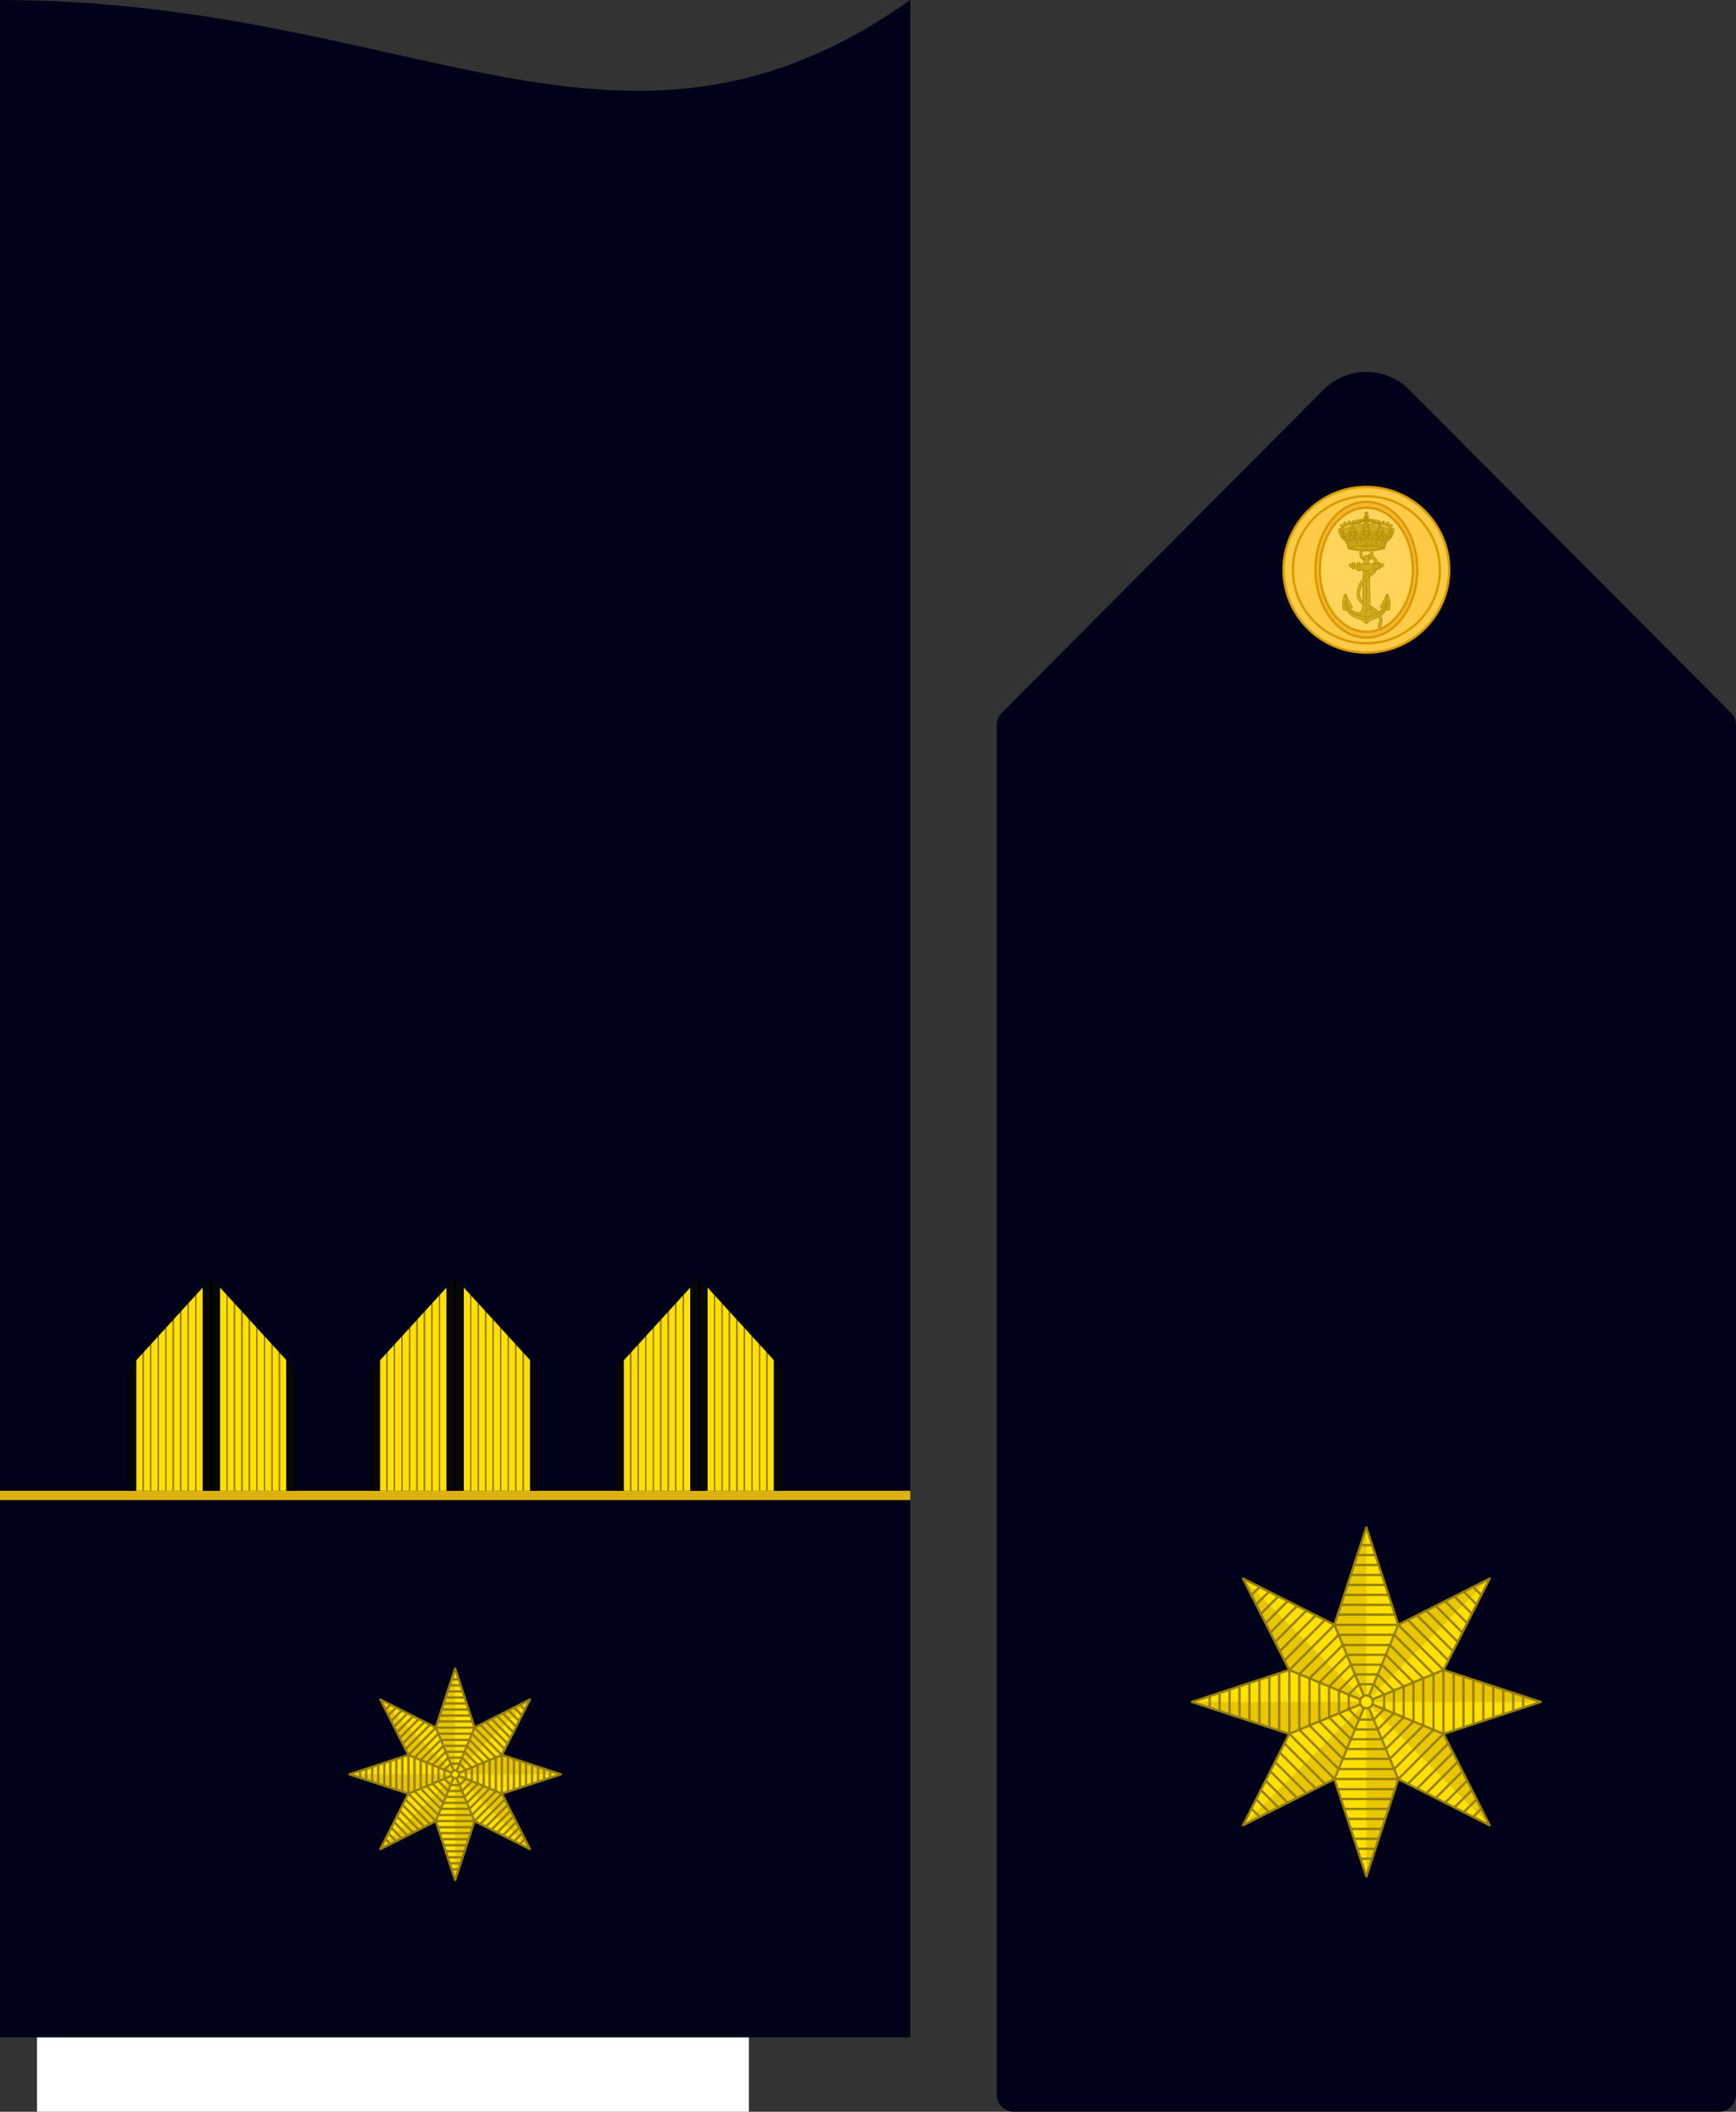 <?xml version="1.0" encoding="UTF-8"?>
<svg id="Capa_2" data-name="Capa 2" xmlns="http://www.w3.org/2000/svg" xmlns:xlink="http://www.w3.org/1999/xlink" viewBox="0 0 747.16 908.44">
  <rect x="0" y="0" width="747.16" height="908.44" fill="#333333" stroke="none"/>
  <defs>
    <style>
      .cls-1, .cls-2, .cls-3, .cls-4, .cls-5, .cls-6, .cls-7, .cls-8 {
        stroke-miterlimit: 10;
      }

      .cls-1, .cls-4, .cls-9 {
        stroke: #967f0c;
      }

      .cls-1, .cls-10 {
        fill: #ffe000;
      }

      .cls-2 {
        fill: #f8b52f;
      }

      .cls-2, .cls-5, .cls-6, .cls-7 {
        stroke: #d89a00;
      }

      .cls-11 {
        fill: #e8c600;
      }

      .cls-12 {
        fill: #dcb210;
      }

      .cls-13 {
        fill: #967f0c;
      }

      .cls-3 {
        fill-rule: evenodd;
      }

      .cls-3, .cls-14, .cls-8 {
        stroke: #ac8701;
        stroke-width: .23px;
      }

      .cls-3, .cls-8 {
        fill: #ceac1d;
      }

      .cls-15 {
        fill: #fff;
      }

      .cls-4, .cls-16, .cls-5, .cls-9, .cls-14 {
        fill: none;
      }

      .cls-17 {
        clip-path: url(#clippath-1);
      }

      .cls-9, .cls-14 {
        stroke-linecap: round;
        stroke-linejoin: round;
      }

      .cls-6 {
        fill: #ffca45;
      }

      .cls-18 {
        fill: #01021a;
      }

      .cls-19 {
        fill: #070707;
      }

      .cls-7 {
        fill: #ffd45a;
      }

      .cls-20 {
        clip-path: url(#clippath);
      }
    </style>
    <clipPath id="clippath">
      <polygon class="cls-9" points="195.89 808.76 204.22 783.39 228.04 795.44 216 771.61 241.36 763.28 216 754.95 228.04 731.13 204.22 743.18 195.89 717.81 187.56 743.18 163.73 731.13 175.78 754.95 150.42 763.28 175.78 771.61 163.73 795.44 187.56 783.39 195.89 808.76"/>
    </clipPath>
    <clipPath id="clippath-1">
      <polygon class="cls-9" points="663.12 732.14 621.26 718.39 641.14 679.07 601.81 698.95 588.07 657.09 574.32 698.95 535 679.07 554.88 718.39 513.01 732.14 554.88 745.89 535 785.21 574.32 765.33 588.07 807.2 601.81 765.33 641.14 785.21 621.26 745.89 663.12 732.14"/>
    </clipPath>
  </defs>
  <g id="Capa_1-2" data-name="Capa 1">
    <g>
      <rect class="cls-15" x="15.93" y="108.96" width="306.39" height="799.48"/>
      <path class="cls-18" d="M391.78,0C267.52,87.91,177.74,0,0,0v876.44h391.78V0Z"/>
      <rect class="cls-12" x="0" y="641.31" width="391.78" height="4"/>
      <g>
        <g>
          <g>
            <g>
              <polygon class="cls-16" points="91.48 549.82 91.48 550.37 90.98 549.82 91.48 549.82"/>
              <polygon points="91.48 550.37 91.48 641.31 90.98 641.31 90.98 549.82 91.48 550.37"/>
              <polygon class="cls-19" points="94.21 553.35 94.21 641.31 91.48 641.31 91.48 550.37 94.21 553.35"/>
            </g>
            <g>
              <polygon points="94.71 553.9 94.71 641.31 94.21 641.31 94.21 553.35 94.71 553.9"/>
              <polygon class="cls-10" points="97.44 556.89 97.44 641.31 94.71 641.31 94.71 553.9 97.44 556.89"/>
            </g>
            <g>
              <polygon class="cls-13" points="97.94 557.44 97.94 641.31 97.44 641.31 97.44 556.89 97.94 557.44"/>
              <polygon class="cls-10" points="100.66 560.42 100.66 641.31 97.94 641.31 97.94 557.44 100.66 560.42"/>
            </g>
            <g>
              <polygon class="cls-13" points="101.17 560.97 101.17 641.31 100.66 641.31 100.66 560.42 101.17 560.97"/>
              <polygon class="cls-10" points="103.89 563.95 103.89 641.31 101.17 641.31 101.17 560.97 103.89 563.95"/>
            </g>
            <g>
              <polygon class="cls-13" points="104.4 564.5 104.4 641.31 103.89 641.31 103.89 563.95 104.4 564.5"/>
              <polygon class="cls-10" points="107.12 567.48 107.12 641.31 104.4 641.31 104.4 564.5 107.12 567.48"/>
            </g>
            <g>
              <polygon class="cls-13" points="107.63 568.03 107.63 641.31 107.12 641.31 107.12 567.48 107.63 568.03"/>
              <polygon class="cls-10" points="110.35 571.02 110.35 641.31 107.63 641.31 107.63 568.03 110.35 571.02"/>
            </g>
            <g>
              <polygon class="cls-13" points="110.86 571.57 110.86 641.31 110.35 641.31 110.35 571.02 110.86 571.57"/>
              <polygon class="cls-10" points="113.58 574.55 113.58 641.31 110.86 641.31 110.86 571.57 113.58 574.55"/>
            </g>
            <g>
              <polygon class="cls-13" points="114.09 575.1 114.09 641.31 113.58 641.31 113.58 574.55 114.09 575.1"/>
              <polygon class="cls-10" points="116.81 578.08 116.81 641.31 114.09 641.31 114.09 575.1 116.81 578.08"/>
            </g>
            <g>
              <polygon class="cls-13" points="117.32 578.63 117.32 641.31 116.81 641.31 116.81 578.08 117.32 578.63"/>
              <polygon class="cls-10" points="120.04 581.61 120.04 641.31 117.32 641.31 117.32 578.63 120.04 581.61"/>
            </g>
            <g>
              <polygon class="cls-13" points="120.55 582.17 120.55 641.31 120.04 641.31 120.04 581.61 120.55 582.17"/>
              <polygon class="cls-10" points="123.27 585.15 123.27 641.31 120.55 641.31 120.55 582.17 123.27 585.15"/>
            </g>
            <g>
              <polygon points="127 589.23 127 641.31 126.5 641.31 126.5 588.68 127 589.23"/>
              <polygon points="123.78 585.7 123.78 641.31 123.27 641.31 123.27 585.15 123.78 585.7"/>
              <polygon class="cls-19" points="126.5 588.68 126.5 641.31 123.78 641.31 123.78 585.7 126.5 588.68"/>
            </g>
          </g>
          <g>
            <g>
              <polygon points="55.45 588.68 55.45 641.31 54.95 641.31 54.95 589.23 55.45 588.68"/>
              <polygon class="cls-19" points="58.18 585.7 58.18 641.31 55.45 641.31 55.45 588.68 58.18 585.7"/>
            </g>
            <g>
              <polygon points="58.68 585.15 58.68 641.31 58.18 641.31 58.18 585.7 58.68 585.15"/>
              <polygon class="cls-10" points="61.41 582.16 61.41 641.31 58.68 641.31 58.68 585.15 61.41 582.16"/>
            </g>
            <g>
              <polygon class="cls-13" points="61.91 581.61 61.91 641.31 61.41 641.31 61.41 582.16 61.91 581.61"/>
              <polygon class="cls-10" points="64.64 578.63 64.64 641.31 61.91 641.31 61.91 581.61 64.64 578.63"/>
            </g>
            <g>
              <polygon class="cls-13" points="65.14 578.08 65.14 641.31 64.64 641.31 64.64 578.63 65.14 578.08"/>
              <polygon class="cls-10" points="67.87 575.1 67.87 641.31 65.14 641.31 65.14 578.08 67.87 575.1"/>
            </g>
            <g>
              <polygon class="cls-13" points="68.37 574.55 68.37 641.31 67.87 641.31 67.87 575.1 68.37 574.55"/>
              <polygon class="cls-10" points="71.1 571.57 71.1 641.31 68.37 641.31 68.37 574.55 71.1 571.57"/>
            </g>
            <g>
              <polygon class="cls-13" points="71.6 571.01 71.6 641.31 71.1 641.31 71.1 571.57 71.6 571.01"/>
              <polygon class="cls-10" points="74.32 568.03 74.32 641.31 71.6 641.31 71.6 571.01 74.32 568.03"/>
            </g>
            <g>
              <polygon class="cls-13" points="74.83 567.48 74.83 641.31 74.32 641.31 74.32 568.03 74.83 567.48"/>
              <polygon class="cls-10" points="77.55 564.5 77.55 641.31 74.83 641.31 74.83 567.48 77.55 564.5"/>
            </g>
            <g>
              <polygon class="cls-13" points="78.06 563.95 78.06 641.31 77.55 641.31 77.55 564.5 78.06 563.95"/>
              <polygon class="cls-10" points="80.78 560.97 80.78 641.31 78.06 641.31 78.06 563.95 80.78 560.97"/>
            </g>
            <g>
              <polygon class="cls-13" points="81.29 560.42 81.29 641.31 80.78 641.31 80.78 560.97 81.29 560.42"/>
              <polygon class="cls-10" points="84.01 557.44 84.01 641.31 81.29 641.31 81.29 560.42 84.01 557.44"/>
            </g>
            <g>
              <polygon class="cls-13" points="84.52 556.88 84.52 641.31 84.01 641.31 84.01 557.44 84.52 556.88"/>
              <polygon class="cls-10" points="87.24 553.9 87.24 641.31 84.52 641.31 84.52 556.88 87.24 553.9"/>
            </g>
            <g>
              <polygon class="cls-16" points="90.98 549.82 90.47 550.37 90.47 549.82 90.98 549.82"/>
              <polygon points="90.98 549.82 90.98 641.31 90.47 641.31 90.47 550.37 90.98 549.82"/>
              <polygon points="87.75 553.35 87.75 641.31 87.24 641.31 87.24 553.9 87.75 553.35"/>
              <polygon class="cls-19" points="90.47 550.37 90.47 641.31 87.75 641.31 87.75 553.35 90.47 550.37"/>
            </g>
          </g>
        </g>
        <g>
          <g>
            <g>
              <polygon class="cls-16" points="196.39 549.82 196.39 550.37 195.89 549.82 196.39 549.82"/>
              <polygon points="196.39 550.37 196.39 641.31 195.89 641.31 195.89 549.82 196.39 550.37"/>
              <polygon class="cls-19" points="199.12 553.35 199.12 641.31 196.39 641.31 196.39 550.37 199.12 553.35"/>
            </g>
            <g>
              <polygon points="199.62 553.9 199.62 641.31 199.12 641.31 199.12 553.35 199.62 553.9"/>
              <polygon class="cls-10" points="202.35 556.89 202.35 641.31 199.62 641.31 199.62 553.9 202.35 556.89"/>
            </g>
            <g>
              <polygon class="cls-13" points="202.85 557.44 202.85 641.31 202.35 641.31 202.35 556.89 202.85 557.44"/>
              <polygon class="cls-10" points="205.58 560.42 205.58 641.31 202.85 641.31 202.85 557.44 205.58 560.42"/>
            </g>
            <g>
              <polygon class="cls-13" points="206.08 560.97 206.08 641.31 205.58 641.31 205.58 560.42 206.08 560.97"/>
              <polygon class="cls-10" points="208.81 563.95 208.81 641.31 206.08 641.31 206.08 560.97 208.81 563.95"/>
            </g>
            <g>
              <polygon class="cls-13" points="209.31 564.5 209.31 641.31 208.81 641.31 208.81 563.95 209.31 564.5"/>
              <polygon class="cls-10" points="212.04 567.48 212.04 641.31 209.31 641.31 209.31 564.5 212.04 567.48"/>
            </g>
            <g>
              <polygon class="cls-13" points="212.54 568.03 212.54 641.31 212.04 641.31 212.04 567.48 212.54 568.03"/>
              <polygon class="cls-10" points="215.27 571.02 215.27 641.31 212.54 641.31 212.54 568.03 215.27 571.02"/>
            </g>
            <g>
              <polygon class="cls-13" points="215.77 571.57 215.77 641.31 215.27 641.31 215.27 571.02 215.77 571.57"/>
              <polygon class="cls-10" points="218.49 574.55 218.49 641.31 215.77 641.31 215.77 571.57 218.49 574.55"/>
            </g>
            <g>
              <polygon class="cls-13" points="219 575.1 219 641.31 218.49 641.31 218.49 574.55 219 575.1"/>
              <polygon class="cls-10" points="221.72 578.08 221.72 641.31 219 641.31 219 575.1 221.72 578.08"/>
            </g>
            <g>
              <polygon class="cls-13" points="222.23 578.63 222.23 641.31 221.72 641.31 221.72 578.08 222.23 578.63"/>
              <polygon class="cls-10" points="224.95 581.61 224.95 641.31 222.23 641.31 222.23 578.63 224.95 581.61"/>
            </g>
            <g>
              <polygon class="cls-13" points="225.46 582.17 225.46 641.31 224.95 641.31 224.95 581.61 225.46 582.17"/>
              <polygon class="cls-10" points="228.18 585.15 228.18 641.31 225.46 641.31 225.46 582.17 228.18 585.15"/>
            </g>
            <g>
              <polygon points="231.92 589.23 231.92 641.31 231.41 641.31 231.41 588.68 231.92 589.23"/>
              <polygon points="228.69 585.7 228.69 641.31 228.18 641.31 228.18 585.15 228.69 585.7"/>
              <polygon class="cls-19" points="231.41 588.68 231.41 641.31 228.69 641.31 228.69 585.7 231.41 588.68"/>
            </g>
          </g>
          <g>
            <g>
              <polygon points="160.37 588.68 160.37 641.31 159.86 641.31 159.86 589.23 160.37 588.68"/>
              <polygon class="cls-19" points="163.09 585.7 163.09 641.31 160.37 641.31 160.37 588.68 163.09 585.7"/>
            </g>
            <g>
              <polygon points="163.59 585.15 163.59 641.31 163.09 641.31 163.09 585.7 163.59 585.15"/>
              <polygon class="cls-10" points="166.32 582.16 166.32 641.31 163.59 641.31 163.59 585.15 166.32 582.16"/>
            </g>
            <g>
              <polygon class="cls-13" points="166.82 581.61 166.82 641.31 166.32 641.31 166.32 582.16 166.82 581.61"/>
              <polygon class="cls-10" points="169.55 578.63 169.55 641.31 166.82 641.31 166.82 581.61 169.55 578.63"/>
            </g>
            <g>
              <polygon class="cls-13" points="170.05 578.08 170.05 641.31 169.55 641.31 169.55 578.63 170.05 578.08"/>
              <polygon class="cls-10" points="172.78 575.1 172.78 641.31 170.05 641.31 170.05 578.08 172.78 575.1"/>
            </g>
            <g>
              <polygon class="cls-13" points="173.28 574.55 173.28 641.31 172.78 641.31 172.78 575.1 173.28 574.55"/>
              <polygon class="cls-10" points="176.01 571.57 176.01 641.31 173.28 641.31 173.28 574.55 176.01 571.57"/>
            </g>
            <g>
              <polygon class="cls-13" points="176.51 571.01 176.51 641.31 176.01 641.31 176.01 571.57 176.51 571.01"/>
              <polygon class="cls-10" points="179.24 568.03 179.24 641.31 176.51 641.31 176.51 571.01 179.24 568.03"/>
            </g>
            <g>
              <polygon class="cls-13" points="179.74 567.48 179.74 641.31 179.24 641.31 179.24 568.03 179.74 567.48"/>
              <polygon class="cls-10" points="182.47 564.5 182.47 641.31 179.74 641.31 179.74 567.48 182.47 564.5"/>
            </g>
            <g>
              <polygon class="cls-13" points="182.97 563.95 182.97 641.31 182.47 641.31 182.47 564.5 182.97 563.95"/>
              <polygon class="cls-10" points="185.7 560.97 185.7 641.31 182.97 641.31 182.97 563.95 185.7 560.97"/>
            </g>
            <g>
              <polygon class="cls-13" points="186.2 560.42 186.2 641.31 185.7 641.31 185.7 560.97 186.2 560.42"/>
              <polygon class="cls-10" points="188.93 557.44 188.93 641.31 186.2 641.31 186.2 560.42 188.93 557.44"/>
            </g>
            <g>
              <polygon class="cls-13" points="189.43 556.88 189.43 641.31 188.93 641.31 188.93 557.44 189.43 556.88"/>
              <polygon class="cls-10" points="192.15 553.9 192.15 641.31 189.43 641.31 189.43 556.88 192.15 553.9"/>
            </g>
            <g>
              <polygon class="cls-16" points="195.89 549.82 195.38 550.37 195.38 549.82 195.89 549.82"/>
              <polygon points="195.89 549.82 195.89 641.31 195.38 641.31 195.38 550.37 195.89 549.82"/>
              <polygon points="192.66 553.35 192.66 641.31 192.15 641.31 192.15 553.9 192.66 553.35"/>
              <polygon class="cls-19" points="195.38 550.37 195.38 641.31 192.66 641.31 192.66 553.35 195.38 550.37"/>
            </g>
          </g>
        </g>
        <g>
          <g>
            <g>
              <polygon class="cls-16" points="301.31 549.82 301.31 550.37 300.8 549.82 301.31 549.82"/>
              <polygon points="301.31 550.37 301.31 641.31 300.8 641.31 300.8 549.82 301.31 550.37"/>
              <polygon class="cls-19" points="304.03 553.35 304.03 641.31 301.31 641.31 301.31 550.37 304.03 553.35"/>
            </g>
            <g>
              <polygon points="304.54 553.9 304.54 641.31 304.03 641.31 304.03 553.35 304.54 553.9"/>
              <polygon class="cls-10" points="307.26 556.89 307.26 641.31 304.54 641.31 304.54 553.9 307.26 556.89"/>
            </g>
            <g>
              <polygon class="cls-13" points="307.76 557.44 307.76 641.31 307.26 641.31 307.26 556.89 307.76 557.44"/>
              <polygon class="cls-10" points="310.49 560.42 310.49 641.31 307.76 641.31 307.76 557.44 310.49 560.42"/>
            </g>
            <g>
              <polygon class="cls-13" points="310.99 560.97 310.99 641.31 310.49 641.31 310.49 560.42 310.99 560.97"/>
              <polygon class="cls-10" points="313.72 563.95 313.72 641.31 310.99 641.31 310.99 560.97 313.72 563.95"/>
            </g>
            <g>
              <polygon class="cls-13" points="314.22 564.5 314.22 641.31 313.72 641.31 313.72 563.95 314.22 564.5"/>
              <polygon class="cls-10" points="316.95 567.48 316.95 641.31 314.22 641.31 314.22 564.5 316.95 567.48"/>
            </g>
            <g>
              <polygon class="cls-13" points="317.45 568.03 317.45 641.31 316.95 641.31 316.95 567.48 317.45 568.03"/>
              <polygon class="cls-10" points="320.18 571.02 320.18 641.31 317.45 641.31 317.45 568.03 320.18 571.02"/>
            </g>
            <g>
              <polygon class="cls-13" points="320.68 571.57 320.68 641.31 320.18 641.31 320.18 571.02 320.68 571.57"/>
              <polygon class="cls-10" points="323.41 574.55 323.41 641.31 320.68 641.31 320.68 571.57 323.41 574.55"/>
            </g>
            <g>
              <polygon class="cls-13" points="323.91 575.1 323.91 641.31 323.41 641.31 323.41 574.55 323.91 575.1"/>
              <polygon class="cls-10" points="326.64 578.08 326.64 641.31 323.91 641.31 323.91 575.1 326.64 578.08"/>
            </g>
            <g>
              <polygon class="cls-13" points="327.14 578.63 327.14 641.31 326.64 641.31 326.64 578.08 327.14 578.63"/>
              <polygon class="cls-10" points="329.87 581.61 329.87 641.31 327.14 641.31 327.14 578.63 329.87 581.61"/>
            </g>
            <g>
              <polygon class="cls-13" points="330.37 582.17 330.37 641.31 329.87 641.31 329.87 581.61 330.37 582.17"/>
              <polygon class="cls-10" points="333.1 585.15 333.1 641.31 330.37 641.31 330.37 582.17 333.1 585.15"/>
            </g>
            <g>
              <polygon points="336.83 589.23 336.83 641.31 336.32 641.31 336.32 588.68 336.83 589.23"/>
              <polygon points="333.6 585.7 333.6 641.31 333.1 641.31 333.1 585.15 333.6 585.7"/>
              <polygon class="cls-19" points="336.32 588.68 336.32 641.31 333.6 641.31 333.6 585.7 336.32 588.68"/>
            </g>
          </g>
          <g>
            <g>
              <polygon points="265.28 588.68 265.28 641.31 264.77 641.31 264.77 589.23 265.28 588.68"/>
              <polygon class="cls-19" points="268 585.7 268 641.31 265.28 641.31 265.28 588.68 268 585.7"/>
            </g>
            <g>
              <polygon points="268.51 585.15 268.51 641.31 268 641.31 268 585.7 268.51 585.15"/>
              <polygon class="cls-10" points="271.23 582.16 271.23 641.31 268.51 641.31 268.51 585.15 271.23 582.16"/>
            </g>
            <g>
              <polygon class="cls-13" points="271.74 581.61 271.74 641.31 271.23 641.31 271.23 582.16 271.74 581.61"/>
              <polygon class="cls-10" points="274.46 578.63 274.46 641.31 271.74 641.31 271.74 581.61 274.46 578.63"/>
            </g>
            <g>
              <polygon class="cls-13" points="274.97 578.08 274.97 641.31 274.46 641.31 274.46 578.63 274.97 578.08"/>
              <polygon class="cls-10" points="277.69 575.1 277.69 641.31 274.97 641.31 274.97 578.08 277.69 575.1"/>
            </g>
            <g>
              <polygon class="cls-13" points="278.2 574.55 278.2 641.31 277.69 641.31 277.69 575.1 278.2 574.55"/>
              <polygon class="cls-10" points="280.92 571.57 280.92 641.31 278.2 641.31 278.2 574.55 280.92 571.57"/>
            </g>
            <g>
              <polygon class="cls-13" points="281.42 571.01 281.42 641.31 280.92 641.31 280.92 571.57 281.42 571.01"/>
              <polygon class="cls-10" points="284.15 568.03 284.15 641.31 281.42 641.31 281.42 571.01 284.15 568.03"/>
            </g>
            <g>
              <polygon class="cls-13" points="284.65 567.48 284.65 641.31 284.15 641.31 284.15 568.03 284.65 567.48"/>
              <polygon class="cls-10" points="287.38 564.5 287.38 641.31 284.65 641.31 284.65 567.48 287.38 564.5"/>
            </g>
            <g>
              <polygon class="cls-13" points="287.88 563.95 287.88 641.31 287.38 641.31 287.38 564.5 287.88 563.95"/>
              <polygon class="cls-10" points="290.61 560.97 290.61 641.31 287.88 641.31 287.88 563.95 290.61 560.97"/>
            </g>
            <g>
              <polygon class="cls-13" points="291.11 560.42 291.11 641.31 290.61 641.31 290.61 560.97 291.11 560.42"/>
              <polygon class="cls-10" points="293.84 557.44 293.84 641.31 291.11 641.31 291.11 560.42 293.84 557.44"/>
            </g>
            <g>
              <polygon class="cls-13" points="294.34 556.88 294.34 641.31 293.84 641.31 293.84 557.44 294.34 556.88"/>
              <polygon class="cls-10" points="297.07 553.9 297.07 641.31 294.34 641.31 294.34 556.88 297.07 553.9"/>
            </g>
            <g>
              <polygon class="cls-16" points="300.8 549.82 300.3 550.37 300.3 549.82 300.8 549.82"/>
              <polygon points="300.8 549.82 300.8 641.31 300.3 641.31 300.3 550.37 300.8 549.82"/>
              <polygon points="297.57 553.35 297.57 641.31 297.07 641.31 297.07 553.9 297.57 553.35"/>
              <polygon class="cls-19" points="300.3 550.37 300.3 641.31 297.57 641.31 297.57 553.35 300.3 550.37"/>
            </g>
          </g>
        </g>
      </g>
      <g>
        <polygon class="cls-10" points="195.89 808.76 204.22 783.39 228.04 795.44 216 771.61 241.36 763.28 216 754.95 228.04 731.13 204.22 743.18 195.89 717.81 187.56 743.18 163.73 731.13 175.78 754.95 150.42 763.28 175.78 771.61 163.73 795.44 187.56 783.39 195.89 808.76"/>
        <polygon class="cls-11" points="195.89 808.76 195.89 763.28 204.22 783.39 195.89 808.76"/>
        <polygon class="cls-11" points="228.04 795.44 195.89 763.28 216 771.61 228.04 795.44"/>
        <polygon class="cls-11" points="241.36 763.28 195.89 763.28 216 754.95 241.36 763.28"/>
        <polygon class="cls-11" points="228.04 731.13 195.89 763.28 204.22 743.18 228.04 731.13"/>
        <polygon class="cls-11" points="195.89 717.81 195.89 763.28 187.56 743.18 195.89 717.81"/>
        <polygon class="cls-11" points="163.73 731.13 195.89 763.28 175.78 754.95 163.73 731.13"/>
        <polygon class="cls-11" points="150.42 763.28 195.89 763.28 175.78 771.61 150.42 763.28"/>
        <polygon class="cls-11" points="163.73 795.44 195.89 763.28 187.56 783.39 163.73 795.44"/>
        <g>
          <g class="cls-20">
            <polygon class="cls-4" points="204.21 743.2 187.57 743.2 175.8 754.97 175.8 771.62 187.57 783.39 204.21 783.39 215.98 771.62 215.98 754.97 204.21 743.2"/>
            <polygon class="cls-4" points="203.14 745.8 188.64 745.8 178.39 756.05 178.39 770.55 188.64 780.8 203.14 780.8 213.39 770.55 213.39 756.05 203.14 745.8"/>
            <polygon class="cls-4" points="202.03 748.46 189.75 748.46 181.06 757.15 181.06 769.44 189.75 778.13 202.03 778.13 210.72 769.44 210.72 757.15 202.03 748.46"/>
            <polygon class="cls-4" points="200.97 751.02 190.8 751.02 183.61 758.21 183.61 768.38 190.8 775.57 200.97 775.57 208.17 768.38 208.17 758.21 200.97 751.02"/>
            <polygon class="cls-4" points="199.92 753.58 191.86 753.58 186.17 759.27 186.17 767.32 191.86 773.02 199.92 773.02 205.61 767.32 205.61 759.27 199.92 753.58"/>
            <polygon class="cls-4" points="198.86 756.13 192.92 756.13 188.72 760.33 188.72 766.27 192.92 770.46 198.86 770.46 203.05 766.27 203.05 760.33 198.86 756.13"/>
            <polygon class="cls-4" points="197.8 758.69 193.98 758.69 191.28 761.39 191.28 765.21 193.98 767.91 197.8 767.91 200.5 765.21 200.5 761.39 197.8 758.69"/>
            <polygon class="cls-4" points="205.31 740.55 186.47 740.55 173.14 753.87 173.14 772.72 186.47 786.05 205.31 786.05 218.64 772.72 218.64 753.87 205.31 740.55"/>
            <polygon class="cls-4" points="206.37 737.99 185.41 737.99 170.58 752.82 170.58 773.78 185.41 788.6 206.37 788.6 221.19 773.78 221.19 752.82 206.37 737.99"/>
            <polygon class="cls-4" points="207.44 735.4 184.33 735.4 167.99 751.74 167.99 774.85 184.33 791.19 207.44 791.19 223.78 774.85 223.78 751.74 207.44 735.4"/>
            <polygon class="cls-4" points="208.52 732.81 183.26 732.81 165.4 750.67 165.4 775.93 183.26 793.79 208.52 793.79 226.38 775.93 226.38 750.67 208.52 732.81"/>
            <polygon class="cls-4" points="209.6 730.21 182.18 730.21 162.8 749.59 162.8 777 182.18 796.39 209.6 796.39 228.98 777 228.98 749.59 209.6 730.21"/>
            <polygon class="cls-4" points="210.67 727.61 181.11 727.61 160.2 748.52 160.2 778.08 181.11 798.98 210.67 798.98 231.57 778.08 231.57 748.52 210.67 727.61"/>
            <polygon class="cls-4" points="211.74 725.02 180.03 725.02 157.61 747.44 157.61 779.15 180.03 801.57 211.74 801.57 234.17 779.15 234.17 747.44 211.74 725.02"/>
            <polygon class="cls-4" points="212.82 722.43 178.96 722.43 155.02 746.37 155.02 780.23 178.96 804.17 212.82 804.17 236.76 780.23 236.76 746.37 212.82 722.43"/>
          </g>
          <polygon class="cls-9" points="195.89 808.76 204.22 783.39 228.04 795.44 216 771.61 241.36 763.28 216 754.95 228.04 731.13 204.22 743.18 195.89 717.81 187.56 743.18 163.73 731.13 175.78 754.95 150.42 763.28 175.78 771.61 163.73 795.44 187.56 783.39 195.89 808.76"/>
        </g>
        <line class="cls-9" x1="187.56" y1="743.18" x2="195.89" y2="763.28"/>
        <line class="cls-9" x1="195.89" y1="763.28" x2="204.22" y2="743.18"/>
        <line class="cls-4" x1="216" y1="754.95" x2="195.89" y2="763.28"/>
        <line class="cls-4" x1="216" y1="771.61" x2="195.89" y2="763.28"/>
        <line class="cls-4" x1="204.22" y1="783.39" x2="195.89" y2="763.28"/>
        <line class="cls-4" x1="187.56" y1="783.39" x2="195.89" y2="763.28"/>
        <line class="cls-4" x1="175.78" y1="771.61" x2="195.89" y2="763.28"/>
        <line class="cls-4" x1="175.78" y1="754.95" x2="195.89" y2="763.28"/>
        <circle class="cls-1" cx="195.89" cy="763.28" r="1.68"/>
      </g>
    </g>
    <g>
      <path class="cls-18" d="M739.74,908.44h-303.34c-4.1,0-7.42-3.32-7.42-7.42V311.9c0-1.96.78-3.85,2.16-5.24l138.5-139.02c10.17-10.21,26.69-10.21,36.86,0l138.5,139.02c1.39,1.39,2.16,3.27,2.16,5.24v589.13c0,4.1-3.32,7.42-7.42,7.42Z"/>
      <g>
        <circle class="cls-6" cx="588.07" cy="245.1" r="35.65"/>
        <circle class="cls-5" cx="588.07" cy="245.1" r="31.63"/>
      </g>
      <g>
        <ellipse class="cls-2" cx="588.07" cy="245.1" rx="21.91" ry="29.22"/>
        <ellipse class="cls-7" cx="588.07" cy="245.1" rx="20.02" ry="26.69"/>
        <g>
          <g>
            <path class="cls-3" d="M579.32,233.1l-1.05-2.13-.99-1.27.02-1.3s1.98-1.69,3.73-1.63c1.76.07,2.53-.33,3.51-.79.99-.46,2.61-.75,3.34-.66.72.09,1.96-.18,3.84.73,1.89.9,3.1.75,3.1.75,0,0,1.63-.29,3.49,1.25,1.87,1.54.48,1.36.48,1.36l-.51,1.12-.57,1.08-.22.2-.81,1.45-9.86-.53-6.74.53-.77-.15Z"/>
            <path class="cls-3" d="M580.16,235.51s-.07-1.47-.77-2.02c1.54-1.38,13.58-2,17.31-.02,0,0-.86,1.01-.7,1.98l-15.84.07Z"/>
            <path class="cls-3" d="M580.14,235.45c.59-.37,8.14-2.14,15.84-.04.24.07.26.51.02.62-4.75,1.38-11.2,1.32-15.86-.02-.24-.07-.2-.48,0-.55Z"/>
            <path class="cls-3" d="M580.75,235.78c4.7-1.16,10.3-1.12,14.63,0-4.68,1.08-9.71,1.1-14.63,0Z"/>
            <path class="cls-8" d="M581.47,233.97c0-.16.13-.29.29-.29s.29.13.29.29-.13.29-.29.29-.29-.13-.29-.29Z"/>
            <path class="cls-8" d="M585.65,233.48c0-.16.13-.29.29-.29s.29.13.29.29-.13.29-.29.29-.29-.13-.29-.29Z"/>
            <path class="cls-8" d="M589.97,233.49c0-.16.13-.29.29-.29s.29.13.29.29-.13.29-.29.29-.29-.13-.29-.29Z"/>
            <path class="cls-8" d="M594.09,233.97c0-.16.13-.29.29-.29s.29.13.29.29-.13.29-.29.29-.29-.13-.29-.29Z"/>
            <path class="cls-8" d="M587.09,233.44c0-.23.44-.41.98-.41s.98.18.98.41-.44.41-.98.41-.98-.18-.98-.41Z"/>
            <polygon class="cls-3" points="582.86 233.77 583.71 233.17 584.68 233.54 583.84 234.16 582.86 233.77"/>
            <polygon class="cls-3" points="593.25 233.77 592.4 233.17 591.43 233.54 592.28 234.16 593.25 233.77"/>
            <path class="cls-3" d="M579.66,234.09c.54-.25,1.07-.2,1.16.05.08.22-.32.55-.89.71-.3-.14-.4-.59-.27-.77Z"/>
            <g>
              <path class="cls-3" d="M577.54,229.11l.63-.66c-.41-.86.48-2.45,3.62-2.8l1.3-.34,1.44-.33,1.41-.56.47-.1.57-.42-.52-.03-.82.12-.36.15-.36.12-.45.08h-.34l-.49.29-.54.04-.52.09-.26.07s-1.27.29-1.43.22l-.44.12s-.78.15-1.14.41c-.36.25-.82.26-1.41.83-.63.61-.66.63-.9,1.21-.24.58-.34,1.25-.22,1.68l.77-.19Z"/>
              <path class="cls-3" d="M582.53,227.68l.07-.21s-.89-1.72,2.12-2.08c.92-.11,2.17-1.37,2.6-1.24l.16-.21c-.26-.23-1.13-.08-2.24.63-1.16.73.26-.12-1.58.41,0,0-1.58.21-1.98,1.63l-.1.99.94.09Z"/>
              <circle class="cls-8" cx="581.6" cy="226.97" r=".69"/>
              <circle class="cls-8" cx="576.7" cy="228.02" r=".69"/>
              <path class="cls-8" d="M576.87,226.2c0-.35.28-.63.63-.63s.63.28.63.63-.28.63-.63.63-.63-.28-.63-.63Z"/>
              <path class="cls-8" d="M578.29,225.19c0-.35.28-.63.63-.63s.63.28.63.63-.28.63-.63.63-.63-.28-.63-.63Z"/>
              <path class="cls-8" d="M580.19,224.67c0-.32.26-.58.58-.58s.58.26.58.58-.26.58-.58.58-.58-.26-.58-.58Z"/>
              <path class="cls-8" d="M582.04,224.38c0-.29.23-.52.52-.52s.52.23.52.52-.23.52-.52.52-.52-.23-.52-.52Z"/>
              <path class="cls-8" d="M583.53,224c0-.27.22-.48.48-.48s.48.22.48.48-.22.48-.48.48-.48-.22-.48-.48Z"/>
              <path class="cls-8" d="M584.91,223.72c0-.23.19-.42.42-.42s.42.19.42.42-.19.42-.42.42-.42-.19-.42-.42Z"/>
              <path class="cls-8" d="M586.1,223.54c0-.2.16-.36.36-.36s.36.16.36.36-.16.36-.36.36-.36-.16-.36-.36Z"/>
              <path class="cls-8" d="M583.12,224.89c0-.27.22-.48.48-.48s.48.22.48.48-.22.48-.48.48-.48-.22-.48-.48Z"/>
              <path class="cls-8" d="M584.41,224.61c0-.27.22-.48.48-.48s.48.22.48.48-.22.48-.48.48-.48-.22-.48-.48Z"/>
              <path class="cls-8" d="M581.74,225.6c0-.31.25-.55.55-.55s.55.25.55.55-.25.55-.55.55-.55-.25-.55-.55Z"/>
              <path class="cls-8" d="M585.62,224.17c0-.21.17-.37.37-.37s.37.17.37.37-.17.37-.37.37-.37-.17-.37-.37Z"/>
            </g>
            <g>
              <path class="cls-3" d="M598.59,229.11l-.63-.66c.41-.86-.48-2.45-3.62-2.8l-1.3-.34-1.44-.33-1.41-.56-.47-.1-.57-.42.52-.03.82.12.36.15.36.12.45.08h.34l.49.29.54.04.52.09.26.07s1.27.29,1.43.22l.44.12s.78.15,1.14.41c.36.25.82.26,1.41.83.63.61.66.63.9,1.21.24.58.34,1.25.22,1.68l-.77-.19Z"/>
              <path class="cls-3" d="M593.6,227.68l-.07-.21s.89-1.72-2.12-2.08c-.92-.11-2.17-1.37-2.6-1.24l-.16-.21c.26-.23,1.13-.08,2.24.63,1.16.73-.26-.12,1.58.41,0,0,1.58.21,1.98,1.63l.1.99-.94.09Z"/>
              <circle class="cls-8" cx="594.53" cy="226.97" r=".69"/>
              <path class="cls-8" d="M598.74,228.02c0-.38.31-.69.69-.69s.69.31.69.69-.31.69-.69.69-.69-.31-.69-.69Z"/>
              <circle class="cls-8" cx="598.63" cy="226.2" r=".63"/>
              <circle class="cls-8" cx="597.22" cy="225.19" r=".63"/>
              <path class="cls-8" d="M594.78,224.67c0-.32.26-.58.58-.58s.58.26.58.58-.26.58-.58.58-.58-.26-.58-.58Z"/>
              <path class="cls-8" d="M593.07,224.38c0-.29.23-.52.52-.52s.52.23.52.52-.23.52-.52.52-.52-.23-.52-.52Z"/>
              <path class="cls-8" d="M591.64,224c0-.27.22-.48.48-.48s.48.22.48.48-.22.48-.48.48-.48-.22-.48-.48Z"/>
              <path class="cls-8" d="M590.38,223.72c0-.23.19-.42.42-.42s.42.19.42.42-.19.42-.42.42-.42-.19-.42-.42Z"/>
              <path class="cls-8" d="M589.31,223.54c0-.2.16-.36.36-.36s.36.16.36.36-.16.36-.36.36-.36-.16-.36-.36Z"/>
              <path class="cls-8" d="M592.04,224.89c0-.27.22-.48.48-.48s.48.22.48.48-.22.48-.48.48-.48-.22-.48-.48Z"/>
              <path class="cls-8" d="M590.76,224.61c0-.27.22-.48.48-.48s.48.22.48.48-.22.48-.48.48-.48-.22-.48-.48Z"/>
              <path class="cls-8" d="M593.28,225.6c0-.31.25-.55.55-.55s.55.25.55.55-.25.55-.55.55-.55-.25-.55-.55Z"/>
              <path class="cls-8" d="M589.77,224.17c0-.21.17-.37.37-.37s.37.17.37.37-.17.37-.37.37-.37-.17-.37-.37Z"/>
            </g>
            <path class="cls-3" d="M596.43,234.09c-.54-.25-1.07-.2-1.16.05-.08.22.32.55.89.71.3-.14.4-.59.27-.77Z"/>
            <path class="cls-3" d="M579.41,233.54c-.41.04-.51-.41-.16-.53,5.32-1.52,12.3-1.49,17.6,0,.36.08.3.6-.15.5-5.14-1.54-13.25-1.36-17.29.03Z"/>
            <path class="cls-3" d="M578.55,231.82c.03.07,1.57,1.53,1.67-.4.03.04.15.09.21.14.25.55,1.93.94,2.09-.71.01-.1.04-.21.05-.32,0,0,.25.14.45.35.19.83,1.94,1.28,2.3-.26,0,0,.07,0,.26.16.22.72,1.8,1.15,2.22-.3.23-1.14.55-.13.54,0-.04.78,1.64,1.64,2.33.07,0,0,.09.05.21.22.02.79,1.6,1.46,2.24.1,0,0,.41-.69.53.04-.16.82,1.27,1.84,2.26.42,0,0-.08,1.88,1.47.68l.77-.18c-.02.25-1.78,2.04-2.52.4,0,0-1.49.86-2.37-.69,0,0-1.25,1.3-2.58-.08,0,0-1.32,1.21-2.6-.27,0,0-1.13,1.48-2.62.27,0,0-1.09,1.41-2.59.07-.03.13-.82,1.52-2.37.7-.08.45-1.12,1.44-2.52-.37l.57-.04Z"/>
            <path class="cls-8" d="M579.72,231.23c0-.28.23-.51.51-.51s.51.23.51.51-.23.51-.51.51-.51-.23-.51-.51Z"/>
            <path class="cls-8" d="M584.89,230.3c0-.28.23-.51.51-.51s.51.23.51.51-.23.51-.51.51-.51-.23-.51-.51Z"/>
            <path class="cls-8" d="M590.28,230.3c0-.28.23-.51.51-.51s.51.23.51.51-.23.51-.51.51-.51-.23-.51-.51Z"/>
            <path class="cls-8" d="M595.4,231.21c0-.28.23-.51.51-.51s.51.23.51.51-.23.51-.51.51-.51-.23-.51-.51Z"/>
            <path class="cls-3" d="M587.43,224.08l.02-.9.43.3.53-.04.29-.2s.01.77.03.91l-1.3-.07Z"/>
            <path class="cls-3" d="M587.31,227.29l-.49-.38c.71-1.53-.26-3.13,1.26-3.1,1.52.03.53,1.4,1.23,3.09l-.53.4h-1.47Z"/>
            <path class="cls-8" d="M587.1,222.53c0-.52.43-.95.97-.95s.97.43.97.95-.43.95-.97.95-.97-.43-.97-.95Z"/>
            <circle class="cls-8" cx="587.49" cy="223.4" r=".32"/>
            <path class="cls-8" d="M588.33,223.4c0-.18.14-.32.32-.32s.32.14.32.32-.14.32-.32.32-.32-.14-.32-.32Z"/>
            <path class="cls-8" d="M587.76,223.46c0-.18.14-.32.32-.32s.32.14.32.32-.14.32-.32.32-.32-.14-.32-.32Z"/>
            <path class="cls-8" d="M587.7,224.05c0-.2.16-.36.36-.36s.36.16.36.36-.16.36-.36.36-.36-.16-.36-.36Z"/>
            <path class="cls-8" d="M587.62,224.62c0-.25.2-.45.45-.45s.45.2.45.45-.2.45-.45.45-.45-.2-.45-.45Z"/>
            <path class="cls-8" d="M587.52,225.32c0-.3.25-.55.55-.55s.55.25.55.55-.25.55-.55.55-.55-.25-.55-.55Z"/>
            <path class="cls-8" d="M587.45,226.09c0-.34.28-.62.62-.62s.62.28.62.62-.28.62-.62.62-.62-.28-.62-.62Z"/>
            <g>
              <path class="cls-3" d="M586.89,230.76c.24-.05.82-.05,1.18-.53,0,0,.26.46,1.19.54-.25-.36.09-.58-.36-.88v-.2s.06.09.2.05c0,0-.13.49.72.44,0,0,.08-.57-.38-.63,0,0,0-.12-.04-.18h.14c.08,0,.1.2.34.2.24,0,.35-.33.67-.5-.46-.18-.34-.51-.66-.52-.26,0-.31.21-.41.21h-.23s.05-.07.03-.16c0,0,.37.08.54-.41,0,0-.59-.19-.81.17h-.27s.03-.11.15-.18c0,0,.24.06.64-.23,0,0-.09-.15-.32-.15,0,0,.23-.29.2-.59,0,0-.3-.12-.63.01,0,0-.19-.47-.73-.62,0,0-.59.23-.7.63,0,0-.3-.12-.62-.02,0,0-.03.32.18.59,0,0-.27.02-.31.18,0,0,.3.25.65.2,0,0,.13.1.13.19h-.23c-.15-.05-.23-.35-.85-.18,0,0,.12.46.54.4,0,0-.01.13.02.17h-.2c-.15,0-.16-.24-.44-.21-.29.02-.22.39-.65.53.28.14.36.43.61.48.29.06.33-.19.42-.18h.13s-.06.1-.04.19c0,0-.44.01-.37.6,0,0,.74.15.72-.42,0,0,.13.02.2-.06v.2c-.46.34-.15.56-.34.87Z"/>
              <line class="cls-8" x1="588.05" y1="227.56" x2="588.05" y2="229.25"/>
              <path class="cls-3" d="M587.45,227.97s.32.2.42.48"/>
              <path class="cls-3" d="M587.53,228.8c-.07-.13-.43-.19-.49-.27"/>
              <path class="cls-3" d="M586.63,229.07s.38-.05.86.04"/>
              <path class="cls-3" d="M586.9,229.58s.37-.26.6-.18"/>
              <path class="cls-3" d="M587.5,230.2s.22-.13.24-.26c0-.08.13-.17.13-.17"/>
              <path class="cls-3" d="M588.33,229.75s-.04.19.28.44"/>
              <path class="cls-3" d="M588.62,229.38s.3-.02.6.2"/>
              <path class="cls-3" d="M588.65,229.1s.62-.08.85-.02"/>
              <path class="cls-3" d="M588.28,228.41s.09-.32.4-.43"/>
              <path class="cls-3" d="M588.6,228.77c.03-.05.37-.11.47-.23"/>
              <path class="cls-8" d="M587.44,229.11c0-.43.28-.78.62-.78s.62.35.62.78-.28.78-.62.78-.62-.35-.62-.78Z"/>
            </g>
            <g>
              <path class="cls-3" d="M581.62,231.4c.22-.09.78-.21,1.02-.74,0,0,.36.39,1.29.3-.33-.3-.05-.58-.57-.78l-.05-.19s.08.08.21.01c0,0,0,.5.81.29,0,0-.06-.56-.53-.54,0,0-.02-.11-.08-.17l.14-.03c.07-.01.14.17.38.13.24-.04.26-.39.53-.61-.49-.08-.45-.43-.77-.38-.25.04-.25.27-.35.28l-.22.04s.04-.08,0-.16c0,0,.38,0,.43-.5,0,0-.62-.07-.75.32l-.26.05s0-.11.1-.2c0,0,.24.01.56-.34,0,0-.12-.13-.35-.09,0,0,.15-.33.05-.61,0,0-.32-.06-.61.13,0,0-.3-.42-.86-.46,0,0-.52.33-.53.74,0,0-.32-.06-.61.1,0,0,.05.32.32.54,0,0-.26.07-.26.23,0,0,.35.18.69.07,0,0,.15.07.18.16l-.22.04c-.16-.02-.31-.29-.87-.01,0,0,.22.43.62.28,0,0,.02.12.06.16l-.19.04c-.14.03-.21-.2-.49-.12-.27.08-.12.42-.5.63.31.08.45.35.71.35.3,0,.27-.25.37-.25l.12-.02s-.03.11,0,.19c0,0-.43.09-.22.65,0,0,.75.01.6-.55,0,0,.13,0,.18-.1l.05.19c-.37.42-.01.57-.13.91Z"/>
              <line class="cls-8" x1="581.97" y1="228.08" x2="582.38" y2="229.72"/>
              <path class="cls-3" d="M581.49,228.59s.36.13.52.39"/>
              <path class="cls-3" d="M581.77,229.38c-.1-.11-.46-.1-.54-.17"/>
              <path class="cls-3" d="M580.96,229.81s.36-.12.85-.12"/>
              <path class="cls-3" d="M581.34,230.26s.3-.32.54-.28"/>
              <path class="cls-3" d="M582.08,230.74s.18-.17.17-.3c0-.08.08-.19.08-.19"/>
              <path class="cls-3" d="M582.78,230.15s0,.19.38.38"/>
              <path class="cls-3" d="M582.97,229.74s.29-.07.63.08"/>
              <path class="cls-3" d="M582.93,229.46s.59-.19.82-.18"/>
              <path class="cls-3" d="M582.4,228.86s0-.33.28-.5"/>
              <path class="cls-3" d="M582.8,229.15c.01-.06.33-.18.41-.31"/>
              <path class="cls-8" d="M581.69,229.7c-.11-.42.08-.81.41-.87.33-.06.69.22.79.64s-.08.81-.41.87c-.33.06-.69-.22-.79-.64Z"/>
            </g>
            <g>
              <path class="cls-3" d="M594.51,231.4c-.22-.09-.78-.21-1.02-.74,0,0-.36.39-1.29.3.33-.3.05-.58.57-.78l.05-.19s-.08.08-.21.01c0,0,0,.5-.81.29,0,0,.06-.56.53-.54,0,0,.02-.11.08-.17l-.14-.03c-.07-.01-.14.17-.38.13-.24-.04-.26-.39-.53-.61.49-.08.45-.43.77-.38.25.04.25.27.35.28l.22.04s-.04-.08,0-.16c0,0-.38,0-.43-.5,0,0,.62-.07.75.32l.26.05s0-.11-.1-.2c0,0-.24.01-.56-.34,0,0,.12-.13.35-.09,0,0-.15-.33-.05-.61,0,0,.32-.06.61.13,0,0,.3-.42.86-.46,0,0,.52.33.53.74,0,0,.32-.06.61.1,0,0-.05.32-.32.54,0,0,.26.07.26.23,0,0-.35.18-.69.07,0,0-.15.07-.18.16l.22.04c.16-.02.31-.29.87-.01,0,0-.22.43-.62.28,0,0-.02.12-.06.16l.19.04c.14.03.21-.2.49-.12.27.08.12.42.5.63-.31.08-.45.35-.71.35-.3,0-.27-.25-.37-.25l-.12-.02s.03.11,0,.19c0,0,.43.09.22.65,0,0-.75.01-.6-.55,0,0-.13,0-.18-.1l-.05.19c.37.42.01.57.13.91Z"/>
              <line class="cls-8" x1="594.16" y1="228.08" x2="593.75" y2="229.72"/>
              <path class="cls-3" d="M594.64,228.59s-.36.13-.52.39"/>
              <path class="cls-3" d="M594.37,229.38c.1-.11.46-.1.54-.17"/>
              <path class="cls-3" d="M595.18,229.81s-.36-.12-.85-.12"/>
              <path class="cls-3" d="M594.79,230.26s-.3-.32-.54-.28"/>
              <path class="cls-3" d="M594.05,230.74s-.18-.17-.17-.3c0-.08-.08-.19-.08-.19"/>
              <path class="cls-3" d="M593.36,230.15s0,.19-.38.38"/>
              <path class="cls-3" d="M593.16,229.74s-.29-.07-.63.08"/>
              <path class="cls-3" d="M593.2,229.46s-.59-.19-.82-.18"/>
              <path class="cls-3" d="M593.73,228.86s0-.33-.28-.5"/>
              <path class="cls-3" d="M593.33,229.15c-.01-.06-.33-.18-.41-.31"/>
              <path class="cls-8" d="M594.38,229.69c.1-.42-.08-.81-.42-.87-.33-.06-.69.22-.79.64-.1.42.08.81.42.87.33.06.69-.22.79-.64Z"/>
            </g>
            <g>
              <path class="cls-3" d="M576.09,229.11s.44.32.55.54c.11.22.3.49.35.93l.57.77s.43,1.13,1.79.57c-.43-.32-.16-.49-.73-.63,0,0-.04-.1-.1-.16,0,0,.07-.05.18-.04,0,0,.24.47.83.1,0,0-.07-.27-.35-.4,0,0-.14-.03-.27.01,0,0-.05-.13-.13-.14.05-.2.36.1.53-.07.14-.14.04-.49.23-.68-.54,0-.52-.31-.81-.22-.24.08-.08.44-.41.45-.01-.04-.02-.11-.07-.14-.05-.03.36-.02.23-.59-.13.03-.34.04-.41.2-.03.06-.03.25-.27.24,0,0-.05-.04-.02-.14.04-.09.27-.12.42-.56,0,0-.31-.03-.38.07,0,0-.09,0-.08-.12.01-.11-.19-.44-.19-.44,0,0-.31-.02-.73.46-.19-.09-.45-.13-.71-.03Z"/>
              <path class="cls-3" d="M577.15,230.19s-.04-.4.14-.54"/>
              <path class="cls-3" d="M577.63,230.47c.02-.22.23-.29.28-.42"/>
              <path class="cls-3" d="M577.83,230.7s.34-.23.72-.29"/>
              <path class="cls-3" d="M577.92,230.95s.4-.1.66,0"/>
              <path class="cls-3" d="M577.88,231.42c.12.2.3.19.46.29"/>
              <path class="cls-3" d="M576.99,230.37c.19-.12.54.07.69.38.16.31.1.64-.11.72-.24.09-.88-.91-.58-1.1Z"/>
            </g>
            <polygon class="cls-8" points="587.34 220.67 587.44 220.78 587.97 220.78 587.97 220.25 587.87 220.16 588.04 220.16 588.06 220.16 588.26 220.16 588.16 220.25 588.16 220.78 588.69 220.78 588.79 220.67 588.79 221.12 588.68 221 588.16 221 588.16 221.59 588.06 221.59 588.04 221.59 587.97 221.59 587.97 221 587.45 221 587.34 221.12 587.34 220.67"/>
            <g>
              <path class="cls-3" d="M600.05,229.11s-.44.32-.55.54c-.11.22-.3.49-.35.93l-.57.77s-.43,1.13-1.79.57c.43-.32.16-.49.73-.63,0,0,.04-.1.1-.16,0,0-.07-.05-.18-.04,0,0-.24.47-.83.1,0,0,.07-.27.35-.4,0,0,.14-.03.27.01,0,0,.05-.13.13-.14-.05-.2-.36.1-.53-.07-.14-.14-.04-.49-.23-.68.54,0,.52-.31.81-.22.24.08.08.44.41.45.01-.04.02-.11.07-.14.05-.03-.36-.02-.23-.59.13.03.34.04.41.2.03.06.03.25.27.24,0,0,.05-.04.02-.14-.04-.09-.27-.12-.42-.56,0,0,.31-.03.38.07,0,0,.09,0,.08-.12-.01-.11.19-.44.19-.44,0,0,.31-.02.72.46.19-.09.45-.13.71-.03Z"/>
              <path class="cls-3" d="M598.98,230.19s.04-.4-.14-.54"/>
              <path class="cls-3" d="M598.5,230.47c-.02-.22-.23-.29-.28-.42"/>
              <path class="cls-3" d="M598.3,230.7s-.34-.23-.72-.29"/>
              <path class="cls-3" d="M598.22,230.95s-.4-.1-.66,0"/>
              <path class="cls-3" d="M598.25,231.42c-.12.2-.3.19-.46.29"/>
              <path class="cls-3" d="M599.14,230.37c-.19-.12-.54.07-.69.38-.16.31-.1.64.11.72.24.09.88-.91.58-1.1Z"/>
            </g>
            <path class="cls-3" d="M587.87,222.3s-.03-.68.08-.75h.24s.09.03.09.74h-.41Z"/>
            <path class="cls-3" d="M587.07,222.68c.63.03,1.29.03,2,0v-.32c-.67-.15-1.33-.15-2,0v.32Z"/>
            <circle class="cls-8" cx="586.99" cy="223.73" r=".32"/>
            <circle class="cls-8" cx="586.99" cy="223.73" r=".32"/>
            <circle class="cls-8" cx="589.15" cy="223.73" r=".32"/>
          </g>
          <g>
            <path class="cls-8" d="M588.07,235.38c-1.6,0-2.89,1.29-2.89,2.89s1.29,2.89,2.89,2.89,2.89-1.29,2.89-2.89-1.29-2.89-2.89-2.89ZM588.07,240.18c-1.06,0-1.91-.86-1.91-1.91s.86-1.91,1.91-1.91,1.91.86,1.91,1.91-.86,1.91-1.91,1.91Z"/>
            <path class="cls-8" d="M597.3,255.67c-.09-.16-.36-.19-.46-.03-.45.69-1.71,3.96-2.74,5.21-.08.1-.05.28.07.38l.77.62c-2.58,2.51-4.35,1.54-4.68,1.04-.43-.65-.51-1.38-.54-2.27-.1-3.02-.15-8.75-.25-15.21l-.39-5.61c-.06-.93-1.01-.91-1.01-.91,0,0-.95-.02-1.01.91l-.39,5.61c-.1,6.46-.15,12.19-.25,15.21-.03.89-.12,1.62-.54,2.27-.33.5-2.1,1.47-4.68-1.04l.77-.62c.12-.09.15-.28.07-.38-1.03-1.25-2.29-4.52-2.74-5.21-.1-.16-.37-.13-.46.03-1.22,2.27-1.2,4.99-.74,6.61,0,0,.13.57,1.51.1.8,1.78,2.6,3.13,6.05,4.23,1.2.38,2.09,1.65,2.42,1.65.33,0,1.22-1.26,2.42-1.65,3.44-1.1,5.25-2.44,6.05-4.23,1.37.48,1.51-.1,1.51-.1.46-1.61.48-4.34-.74-6.61Z"/>
            <path class="cls-8" d="M595.5,243.06c-.02-.6-.37-.58-.37-.58h-14.12s-.35-.02-.37.58c-.02.6.38.78.66.88,1.81.63,3.6,1.15,5.37,1.58.63.16,1.4.16,1.4.16,0,0,.78,0,1.4-.16,1.77-.43,3.56-.95,5.37-1.58.27-.1.67-.29.66-.88Z"/>
            <rect class="cls-8" x="582.03" y="241.96" width=".86" height="2.86" rx=".25" ry=".25"/>
            <rect class="cls-8" x="584.19" y="241.96" width="1.1" height="3.7" rx=".25" ry=".25"/>
            <path class="cls-14" d="M579.6,262.38c-.62-1.43-1.05-3.69-.33-3.74.45.02-.21,1.11,1.93,3.21"/>
            <path class="cls-14" d="M596.53,262.38c.62-1.43,1.05-3.69.33-3.74-.45.02.21,1.11-1.93,3.21"/>
            <line class="cls-14" x1="588.07" y1="245.69" x2="588.07" y2="268.25"/>
            <path class="cls-14" d="M588.07,266.73c0-3.33-8.23,0-8.87-8.08"/>
            <path class="cls-14" d="M588.07,266.73c0-3.33,8.23,0,8.87-8.08"/>
            <path class="cls-14" d="M579.08,255.53s.01,1.73.12,3.2"/>
            <path class="cls-14" d="M597.06,255.53s-.01,1.73-.12,3.2"/>
            <path class="cls-8" d="M589.32,239.64c.39.07,2.34,1.19,2.71,2.84h1.21c-.02-.17-.06-.33-.11-.49-.34-1.18-1.19-2.04-1.84-2.56-.61-.48-1.44-.97-1.95-.97-.33,0-.59.27-.59.59s.25.58.57.59Z"/>
            <rect class="cls-8" x="593.24" y="241.96" width=".86" height="2.86" rx=".25" ry=".25" transform="translate(1187.34 486.78) rotate(180)"/>
            <g>
              <path class="cls-8" d="M585.7,259.32c.23.17.47.35.74.52.01-.44.02-.91.03-1.43-.02-.01-.03-.02-.05-.03-.84-.64-1.27-1.8-1.2-3.25.1-2.22,1.46-5.26,4.27-7.04,1.58-1.01,2.68-2.07,3.27-3.15.07-.13.13-.25.18-.38-.56.17-1.13.34-1.69.49-.54.68-1.35,1.36-2.41,2.03-1.42.9-2.63,2.17-3.49,3.66-.79,1.38-1.26,2.91-1.33,4.33-.08,1.85.51,3.35,1.66,4.24Z"/>
              <path class="cls-8" d="M594.81,266.23c-.14-.95-.57-1.87-1.27-2.73-1-1.22-2.43-2.2-3.82-3.06,0,.06,0,.11,0,.17.02.48.05.92.15,1.33,2.65,1.72,4.85,3.82,3.27,7.24-.14.3,0,.65.29.79.08.04.17.05.25.05.22,0,.44-.13.54-.35.56-1.2.76-2.36.6-3.45Z"/>
            </g>
            <rect class="cls-8" x="590.85" y="241.96" width="1.1" height="3.7" rx=".25" ry=".25" transform="translate(1182.8 487.62) rotate(180)"/>
          </g>
        </g>
      </g>
      <g>
        <polygon class="cls-10" points="663.12 732.14 621.26 718.39 641.14 679.07 601.81 698.95 588.07 657.09 574.32 698.95 535 679.07 554.88 718.39 513.01 732.14 554.88 745.89 535 785.21 574.32 765.33 588.07 807.2 601.81 765.33 641.14 785.21 621.26 745.89 663.12 732.14"/>
        <polygon class="cls-11" points="663.12 732.14 588.07 732.14 621.26 718.39 663.12 732.14"/>
        <polygon class="cls-11" points="641.14 679.07 588.07 732.14 601.81 698.95 641.14 679.07"/>
        <polygon class="cls-11" points="588.07 657.09 588.07 732.14 574.32 698.95 588.07 657.09"/>
        <polygon class="cls-11" points="535 679.07 588.07 732.14 554.88 718.39 535 679.07"/>
        <polygon class="cls-11" points="513.01 732.14 588.07 732.14 554.88 745.89 513.01 732.14"/>
        <polygon class="cls-11" points="535 785.21 588.07 732.14 574.32 765.33 535 785.21"/>
        <polygon class="cls-11" points="588.07 807.2 588.07 732.14 601.81 765.33 588.07 807.2"/>
        <polygon class="cls-11" points="641.14 785.21 588.07 732.14 621.26 745.89 641.14 785.21"/>
        <g>
          <g class="cls-17">
            <polygon class="cls-4" points="554.93 718.4 554.93 745.88 574.35 765.3 601.83 765.3 621.25 745.88 621.25 718.4 601.83 698.98 574.35 698.98 554.93 718.4"/>
            <polygon class="cls-4" points="559.21 720.18 559.21 744.1 576.13 761.02 600.05 761.02 616.97 744.1 616.97 720.18 600.05 703.26 576.13 703.26 559.21 720.18"/>
            <polygon class="cls-4" points="563.61 722 563.61 742.28 577.95 756.62 598.23 756.62 612.57 742.28 612.57 722 598.23 707.66 577.95 707.66 563.61 722"/>
            <polygon class="cls-4" points="567.83 723.75 567.83 740.53 579.7 752.4 596.48 752.4 608.35 740.53 608.35 723.75 596.48 711.88 579.7 711.88 567.83 723.75"/>
            <polygon class="cls-4" points="572.04 725.49 572.04 738.79 581.44 748.19 594.74 748.19 604.13 738.79 604.13 725.49 594.74 716.1 581.44 716.1 572.04 725.49"/>
            <polygon class="cls-4" points="576.26 727.24 576.26 737.04 583.19 743.97 592.99 743.97 599.92 737.04 599.92 727.24 592.99 720.31 583.19 720.31 576.26 727.24"/>
            <polygon class="cls-4" points="580.48 728.99 580.48 735.29 584.94 739.75 591.24 739.75 595.7 735.29 595.7 728.99 591.24 724.53 584.94 724.53 580.48 728.99"/>
            <polygon class="cls-4" points="550.54 716.59 550.54 747.69 572.54 769.69 603.64 769.69 625.64 747.69 625.64 716.59 603.64 694.59 572.54 694.59 550.54 716.59"/>
            <polygon class="cls-4" points="546.32 714.84 546.32 749.44 570.79 773.91 605.39 773.91 629.86 749.44 629.86 714.84 605.39 690.37 570.79 690.37 546.32 714.84"/>
            <polygon class="cls-4" points="542.05 713.07 542.05 751.21 569.02 778.18 607.16 778.18 634.13 751.21 634.13 713.07 607.16 686.1 569.02 686.1 542.05 713.07"/>
            <polygon class="cls-4" points="537.77 711.3 537.77 752.98 567.25 782.46 608.93 782.46 638.41 752.98 638.41 711.3 608.93 681.82 567.25 681.82 537.77 711.3"/>
            <polygon class="cls-4" points="533.47 709.52 533.47 754.76 565.47 786.76 610.71 786.76 642.71 754.76 642.71 709.52 610.71 677.52 565.47 677.52 533.47 709.52"/>
            <polygon class="cls-4" points="529.19 707.74 529.19 756.54 563.69 791.04 612.49 791.04 646.99 756.54 646.99 707.74 612.49 673.24 563.69 673.24 529.19 707.74"/>
            <polygon class="cls-4" points="524.91 705.97 524.91 758.31 561.92 795.32 614.26 795.32 651.27 758.31 651.27 705.97 614.26 668.96 561.92 668.96 524.91 705.97"/>
            <polygon class="cls-4" points="520.63 704.2 520.63 760.08 560.15 799.6 616.03 799.6 655.55 760.08 655.55 704.2 616.03 664.68 560.15 664.68 520.63 704.2"/>
          </g>
          <polygon class="cls-9" points="663.12 732.14 621.26 718.39 641.14 679.07 601.81 698.95 588.07 657.09 574.32 698.95 535 679.07 554.88 718.39 513.01 732.14 554.88 745.89 535 785.21 574.32 765.33 588.07 807.2 601.81 765.33 641.14 785.21 621.26 745.89 663.12 732.14"/>
        </g>
        <line class="cls-9" x1="554.88" y1="745.89" x2="588.07" y2="732.14"/>
        <line class="cls-9" x1="588.07" y1="732.14" x2="554.88" y2="718.39"/>
        <line class="cls-4" x1="574.32" y1="698.95" x2="588.07" y2="732.14"/>
        <line class="cls-4" x1="601.81" y1="698.95" x2="588.07" y2="732.14"/>
        <line class="cls-4" x1="621.26" y1="718.39" x2="588.07" y2="732.14"/>
        <line class="cls-4" x1="621.26" y1="745.89" x2="588.07" y2="732.14"/>
        <line class="cls-4" x1="601.81" y1="765.33" x2="588.07" y2="732.14"/>
        <line class="cls-4" x1="574.32" y1="765.33" x2="588.07" y2="732.14"/>
        <circle class="cls-1" cx="588.07" cy="732.14" r="2.78"/>
      </g>
    </g>
  </g>
</svg>